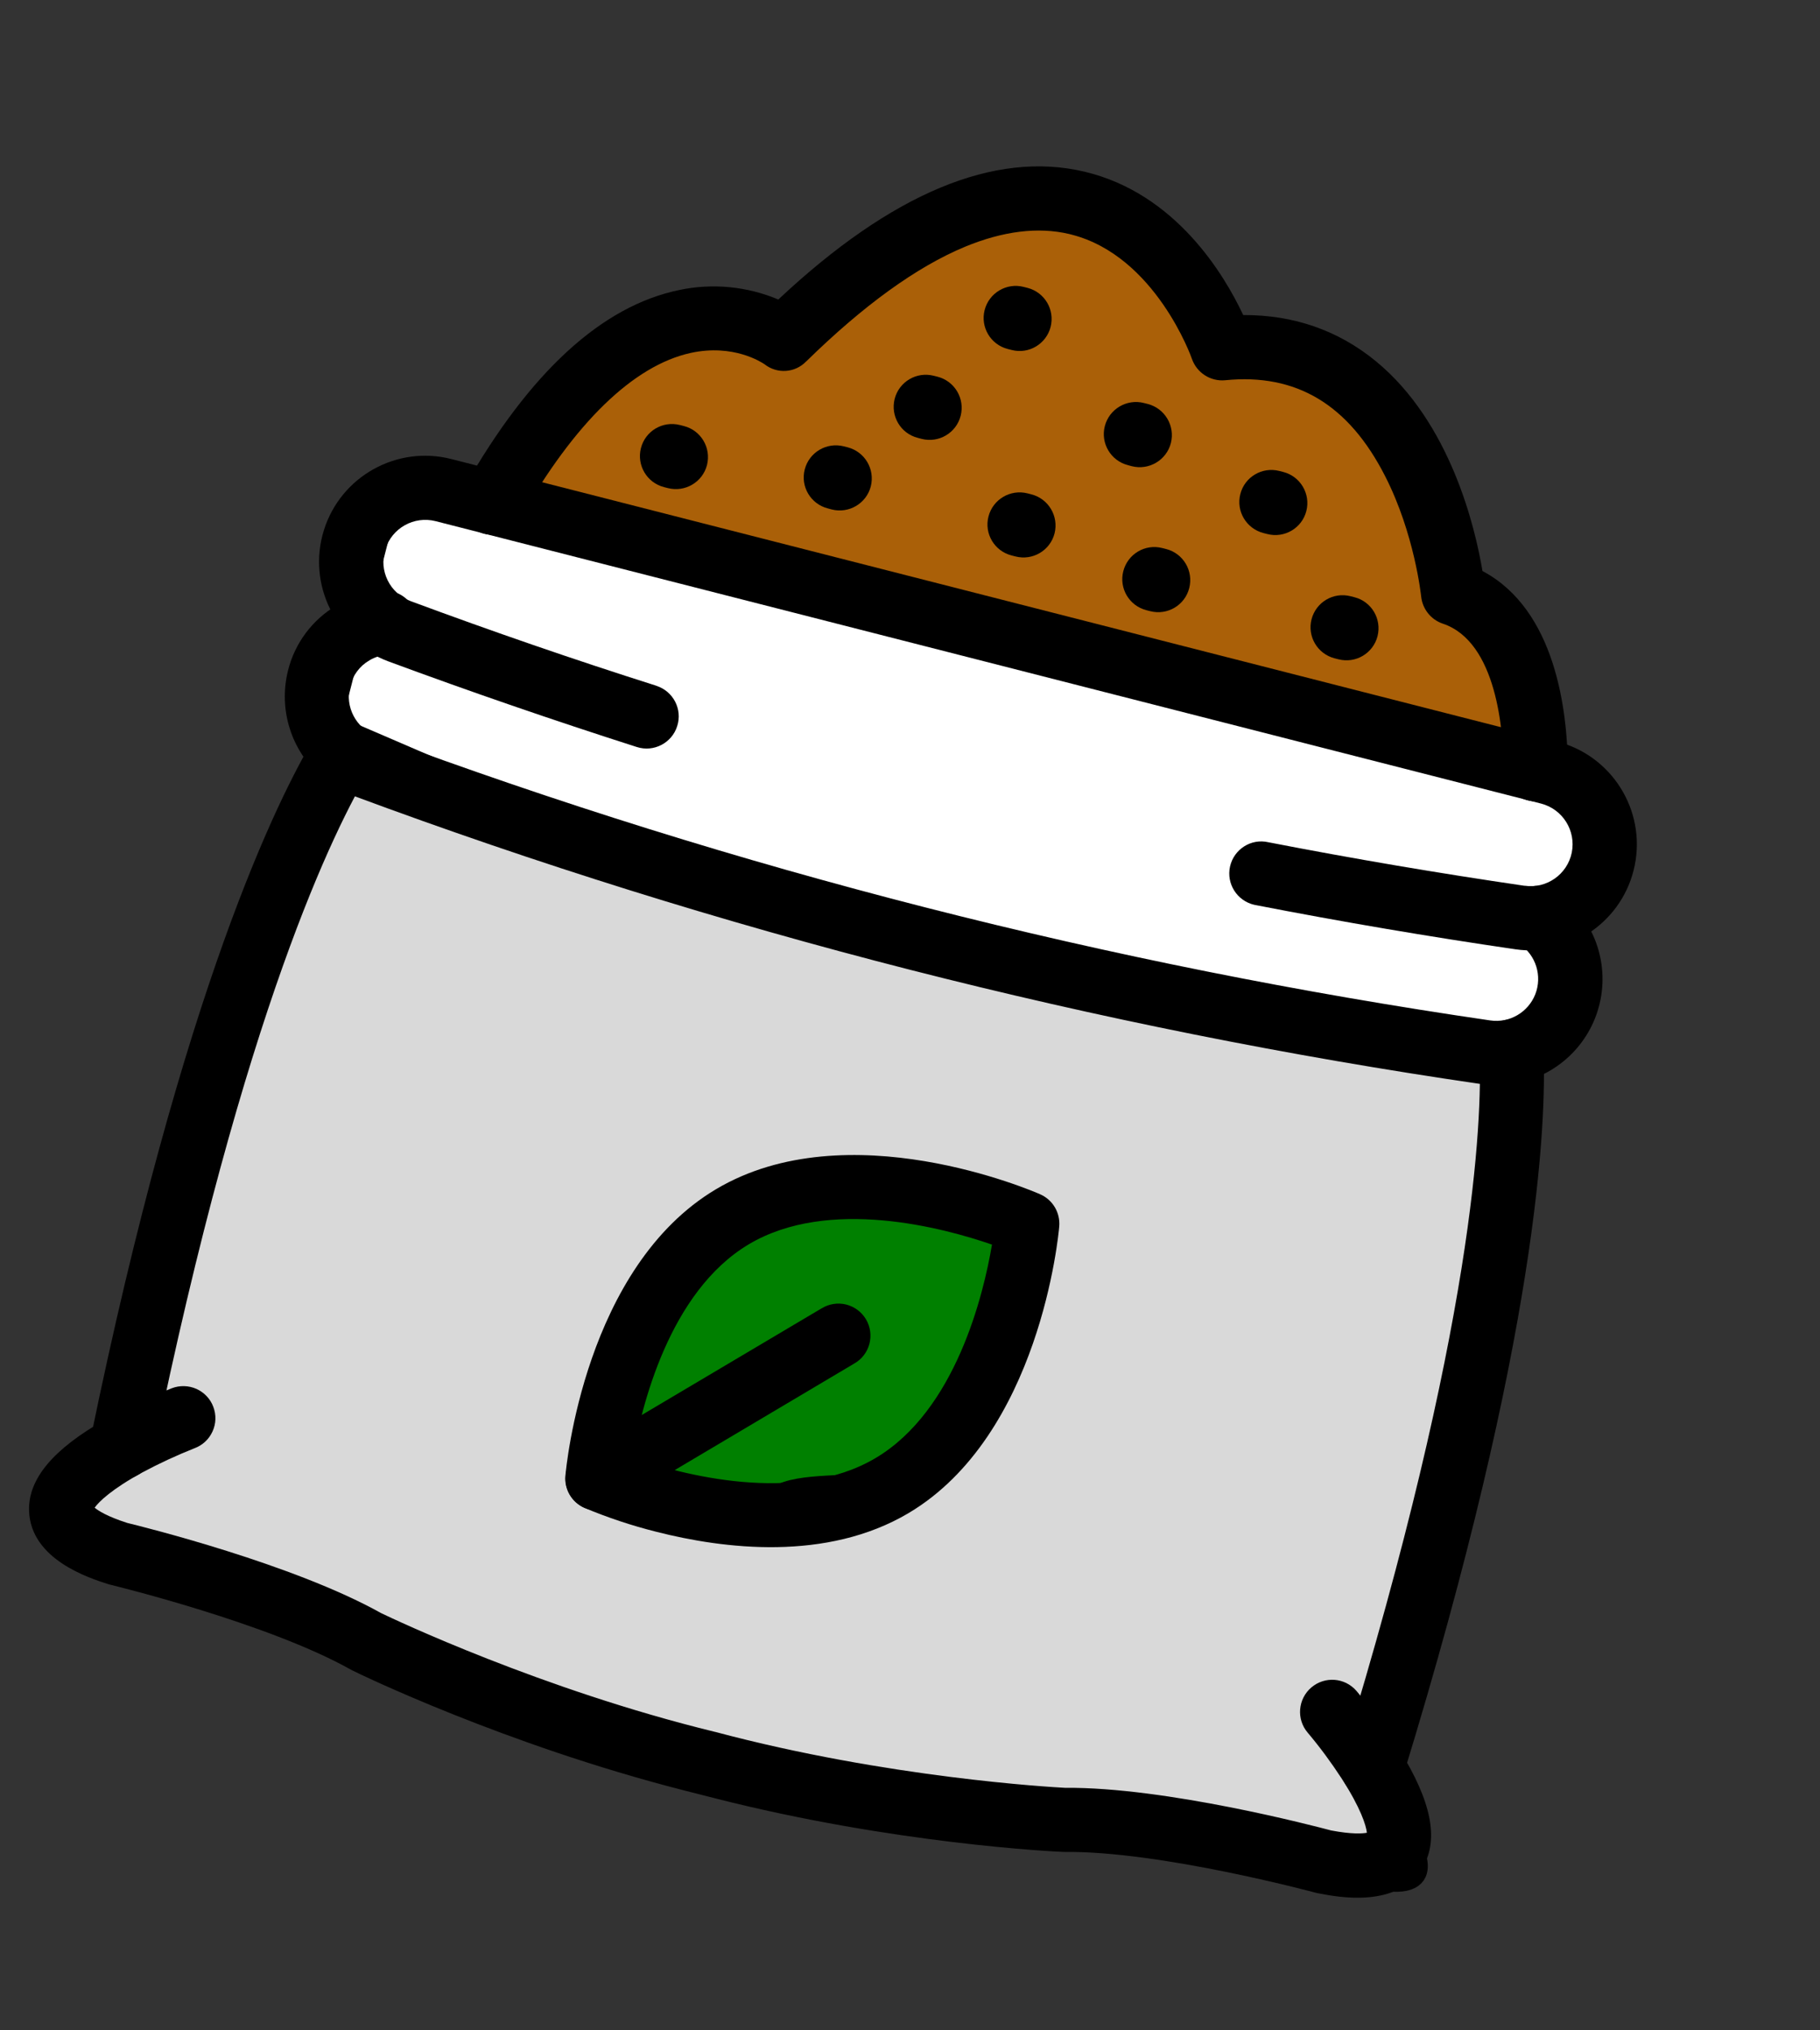 <svg width="26" height="29" viewBox="0 0 26 29" fill="none" xmlns="http://www.w3.org/2000/svg">
<rect x="0" y="0" width="26" height="29" fill="#333333" stroke="none"/>
<path d="M4.731 10.34L5.511 7.289L6.172 7.015L7.039 7.089L22.293 10.985C22.404 11.013 22.707 11.485 22.844 11.717L22.77 12.584L22.387 12.93L22.384 13.52L22.274 14.526L21.265 15.007L16.999 14.36L7.26 11.429L4.731 10.34Z" fill="white" stroke="black" stroke-width="0.286"/>
<path d="M2.109 20.011L0.991 21.498C1.198 21.649 1.724 21.981 2.168 22.094L3.416 22.413C3.693 22.484 4.732 23.044 5.009 23.115C5.231 23.172 5.887 23.536 6.186 23.711L8.057 24.485C8.427 24.579 9.208 24.838 9.373 25.116C9.579 25.464 10.482 25.399 10.621 25.435C10.759 25.47 11.94 25.476 12.078 25.512L13.604 25.901C14.02 26.008 15.026 26.117 15.477 26.085C15.929 26.052 17.073 26.197 17.489 26.303L19.431 26.799C20.679 27.118 20.127 26.386 20.163 26.247C20.191 26.137 19.785 25.412 19.579 25.064L19.72 24.51L19.862 23.955L20.352 23.194L20.606 21.043L21.385 17.992L21.503 15.216L21.087 15.11L18.591 14.472L14.88 13.967L10.72 12.904L5.002 11L4.128 12.107L3.001 15.364L2.109 20.011Z" fill="#D9D9D9" stroke="black" stroke-width="0.286"/>
<path d="M11.632 4.718L10.174 4.641L9.375 4.88L8.643 5.431L8.05 6.019L7.247 6.848L8.528 7.618L21.285 10.877L21.772 10.706L21.778 9.525L20.846 8.549L20.368 6.949L19.126 5.45L17.739 5.096L16.946 4.155L15.736 3.107L14.591 2.963L13.514 3.131L11.632 4.718Z" fill="#AA6008" stroke="black" stroke-width="0.286"/>
<path d="M9.968 17.585C9.857 17.556 9.102 19.628 8.738 20.668L9.151 21.364L9.844 21.541C9.983 21.577 10.537 21.718 11.059 21.409C11.269 21.167 12.136 21.241 12.449 21.173C12.762 21.105 13.352 21.108 13.597 20.727C13.842 20.347 14.087 19.966 14.193 19.55L14.406 18.718L14.547 18.164C14.576 18.053 14.492 17.608 14.447 17.399L13.199 17.081C11.603 16.968 10.079 17.613 9.968 17.585Z" fill="#008000" stroke="black" stroke-width="0.286"/>
<path d="M1.624 21.116C1.387 21.055 1.24 20.819 1.288 20.58C2.615 14.11 3.977 11.389 4.501 10.518C4.631 10.302 4.914 10.232 5.131 10.363C5.347 10.493 5.417 10.775 5.286 10.991C4.786 11.82 3.484 14.432 2.187 20.765L2.186 20.764C2.136 21.012 1.894 21.172 1.646 21.122L1.624 21.116Z" fill="black"/>
<path d="M19.492 25.68L19.47 25.674C19.229 25.6 19.093 25.344 19.168 25.102C21.066 18.925 21.176 16.007 21.136 15.039L21.135 15.039C21.124 14.787 21.321 14.573 21.573 14.562C21.826 14.552 22.04 14.749 22.05 15.001C22.093 16.016 21.983 19.057 20.043 25.37C19.971 25.604 19.728 25.74 19.492 25.68Z" fill="black"/>
<path d="M10.208 25.684L9.988 25.628L9.768 25.572C7.206 24.917 5.122 23.904 5.033 23.859C5.026 23.855 5.018 23.852 5.01 23.847C3.825 23.181 1.607 22.643 1.584 22.637L1.553 22.629C1.276 22.541 0.435 22.275 0.415 21.576C0.403 21.122 0.761 20.695 1.512 20.272L1.514 20.272C1.817 20.104 2.132 19.956 2.454 19.829C2.568 19.785 2.695 19.789 2.806 19.838C2.918 19.889 3.005 19.98 3.047 20.094C3.091 20.209 3.087 20.335 3.036 20.446C2.986 20.557 2.893 20.644 2.778 20.686C2.524 20.787 2.277 20.901 2.036 21.03C1.597 21.269 1.412 21.45 1.352 21.535C1.404 21.578 1.53 21.66 1.816 21.752C2.044 21.808 4.192 22.34 5.445 23.041C5.614 23.122 7.736 24.132 10.21 24.736L10.22 24.738C12.679 25.394 15.026 25.526 15.214 25.536C16.652 25.523 18.792 26.085 19.016 26.145C19.313 26.201 19.462 26.19 19.527 26.178C19.516 26.074 19.439 25.826 19.169 25.407C19.02 25.178 18.858 24.958 18.682 24.749C18.517 24.557 18.541 24.267 18.733 24.103C18.925 23.939 19.213 23.96 19.379 24.153C19.601 24.418 19.806 24.699 19.991 24.992C20.447 25.724 20.558 26.27 20.328 26.663C19.975 27.266 19.11 27.097 18.825 27.041L18.793 27.034C18.771 27.028 16.567 26.435 15.207 26.452C15.199 26.452 15.19 26.452 15.181 26.451C15.084 26.448 12.77 26.338 10.208 25.684L10.208 25.684Z" fill="black"/>
<path d="M12.998 13.851C10.309 13.164 7.658 12.335 5.055 11.369C4.889 11.308 4.733 11.218 4.597 11.102C4.161 10.725 3.974 10.135 4.115 9.576C4.212 9.185 4.463 8.85 4.811 8.646C5 8.534 5.21 8.464 5.428 8.442C5.553 8.422 5.68 8.455 5.779 8.532C5.879 8.608 5.943 8.723 5.955 8.848C5.968 8.972 5.929 9.098 5.847 9.193C5.765 9.289 5.646 9.346 5.521 9.352C5.435 9.361 5.35 9.388 5.276 9.433C5.138 9.513 5.04 9.646 5.001 9.8C4.926 10.097 5.086 10.402 5.373 10.51C10.52 12.42 15.855 13.783 21.288 14.575C21.564 14.616 21.831 14.46 21.933 14.201C22.034 13.941 21.943 13.646 21.713 13.488C21.505 13.345 21.452 13.06 21.595 12.851C21.737 12.643 22.023 12.59 22.232 12.732C22.734 13.075 22.982 13.684 22.864 14.28C22.746 14.876 22.282 15.344 21.687 15.468C21.513 15.504 21.334 15.51 21.158 15.484C18.411 15.084 15.687 14.538 12.998 13.851Z" fill="black"/>
<path d="M17.919 12.924C17.671 12.867 17.517 12.622 17.572 12.376C17.628 12.129 17.873 11.973 18.119 12.03C19.33 12.265 20.561 12.474 21.78 12.652L21.781 12.651C22.096 12.697 22.391 12.488 22.454 12.177C22.516 11.864 22.324 11.558 22.016 11.478L6.223 7.444C5.914 7.366 5.599 7.542 5.504 7.847C5.409 8.15 5.568 8.475 5.866 8.586C7.022 9.015 8.203 9.423 9.377 9.795L9.377 9.796C9.618 9.873 9.752 10.131 9.674 10.372C9.598 10.613 9.34 10.747 9.098 10.67C7.91 10.29 6.716 9.879 5.546 9.446C4.791 9.165 4.387 8.343 4.627 7.573C4.868 6.804 5.668 6.357 6.449 6.557L22.242 10.591C23.023 10.791 23.512 11.566 23.354 12.357C23.196 13.147 22.447 13.675 21.649 13.559C20.416 13.379 19.17 13.167 17.945 12.929C17.936 12.928 17.927 12.926 17.919 12.924Z" fill="black"/>
<path d="M6.92 7.625C6.881 7.615 6.843 7.6 6.807 7.579C6.588 7.455 6.51 7.175 6.635 6.956C7.567 5.316 8.599 4.369 9.706 4.142L9.705 4.142C10.179 4.042 10.672 4.09 11.119 4.278C12.736 2.761 14.206 2.148 15.492 2.452C16.796 2.761 17.49 3.924 17.76 4.5C18.481 4.497 19.117 4.718 19.655 5.159C20.722 6.035 21.075 7.539 21.178 8.156C22.22 8.709 22.393 10.14 22.399 10.985L22.398 10.986C22.4 11.239 22.196 11.445 21.943 11.447C21.688 11.448 21.482 11.245 21.481 10.992C21.478 10.452 21.386 9.168 20.612 8.908C20.441 8.851 20.32 8.697 20.302 8.518C20.301 8.51 20.209 7.626 19.788 6.802C19.267 5.779 18.52 5.33 17.504 5.431L17.505 5.431C17.293 5.452 17.095 5.324 17.026 5.122C17.022 5.108 16.506 3.657 15.308 3.351L15.273 3.342C14.829 3.238 14.33 3.3 13.787 3.524C13.095 3.811 12.332 4.364 11.517 5.163L11.516 5.163C11.357 5.328 11.1 5.344 10.921 5.202C10.88 5.175 10.477 4.908 9.867 5.041C9.05 5.221 8.207 6.038 7.431 7.405L7.43 7.406C7.329 7.585 7.12 7.675 6.92 7.625Z" fill="black"/>
<path d="M9.376 21.879C9.025 21.791 8.683 21.677 8.35 21.538C8.17 21.46 8.06 21.275 8.077 21.08C8.088 20.958 8.355 18.097 10.232 16.984C12.109 15.871 14.747 17.009 14.859 17.058L14.858 17.058C15.039 17.136 15.148 17.321 15.132 17.517C15.122 17.638 14.855 20.499 12.978 21.613C11.807 22.306 10.341 22.125 9.376 21.879ZM9.037 20.82C9.722 21.057 11.367 21.504 12.51 20.825C13.652 20.146 14.051 18.491 14.171 17.777C13.486 17.54 11.841 17.093 10.698 17.772C9.557 18.451 9.157 20.106 9.038 20.821L9.037 20.82Z" fill="black"/>
<path d="M8.424 21.562C8.244 21.516 8.11 21.367 8.083 21.184C8.057 21.001 8.144 20.819 8.303 20.724L11.738 18.687L11.738 18.688C11.842 18.623 11.969 18.604 12.088 18.633C12.206 18.663 12.309 18.739 12.371 18.844C12.434 18.95 12.451 19.076 12.42 19.195C12.389 19.313 12.312 19.414 12.205 19.475L8.771 21.513L8.77 21.513C8.666 21.574 8.541 21.592 8.424 21.562Z" fill="black"/>
<path d="M14.453 4.999L14.397 4.985C14.151 4.922 14.004 4.673 14.066 4.429C14.129 4.184 14.378 4.035 14.624 4.098L14.679 4.112C14.924 4.175 15.071 4.424 15.009 4.669C14.946 4.914 14.697 5.062 14.453 4.999Z" fill="black"/>
<path d="M9.542 6.972L9.487 6.958C9.241 6.895 9.094 6.646 9.156 6.401C9.219 6.155 9.468 6.008 9.714 6.071L9.769 6.085C10.014 6.147 10.162 6.396 10.1 6.642C10.037 6.887 9.787 7.034 9.542 6.972Z" fill="black"/>
<path d="M11.882 7.277L11.827 7.262C11.582 7.2 11.433 6.951 11.496 6.706C11.559 6.46 11.809 6.313 12.054 6.375L12.109 6.389C12.354 6.452 12.502 6.701 12.44 6.947C12.377 7.192 12.127 7.339 11.882 7.277Z" fill="black"/>
<path d="M13.167 6.269L13.111 6.254C12.866 6.192 12.719 5.943 12.781 5.697C12.844 5.452 13.093 5.305 13.338 5.367L13.394 5.381C13.639 5.444 13.786 5.693 13.724 5.938C13.661 6.184 13.412 6.331 13.167 6.269Z" fill="black"/>
<path d="M16.169 6.659L16.114 6.644C15.869 6.582 15.72 6.332 15.783 6.087C15.846 5.842 16.096 5.694 16.341 5.756L16.396 5.77C16.641 5.833 16.789 6.083 16.727 6.328C16.664 6.573 16.414 6.721 16.169 6.659Z" fill="black"/>
<path d="M14.507 7.948L14.452 7.934C14.207 7.872 14.058 7.623 14.121 7.378C14.184 7.132 14.434 6.985 14.679 7.047L14.734 7.061C14.979 7.124 15.127 7.373 15.065 7.619C15.002 7.864 14.752 8.011 14.507 7.948Z" fill="black"/>
<path d="M16.433 8.73L16.378 8.716C16.132 8.653 15.984 8.404 16.047 8.159C16.11 7.913 16.358 7.765 16.604 7.828L16.66 7.842C16.904 7.905 17.052 8.154 16.989 8.4C16.927 8.645 16.678 8.792 16.433 8.73Z" fill="black"/>
<path d="M18.105 7.628L18.05 7.614C17.805 7.551 17.656 7.302 17.719 7.057C17.781 6.812 18.031 6.664 18.276 6.727L18.331 6.741C18.576 6.803 18.725 7.053 18.662 7.299C18.6 7.543 18.35 7.691 18.105 7.628Z" fill="black"/>
<path d="M19.121 9.417L19.066 9.403C18.821 9.34 18.674 9.091 18.736 8.847C18.799 8.601 19.048 8.453 19.293 8.516L19.348 8.53C19.594 8.592 19.741 8.841 19.679 9.087C19.616 9.332 19.367 9.48 19.121 9.417Z" fill="black"/>
</svg>
